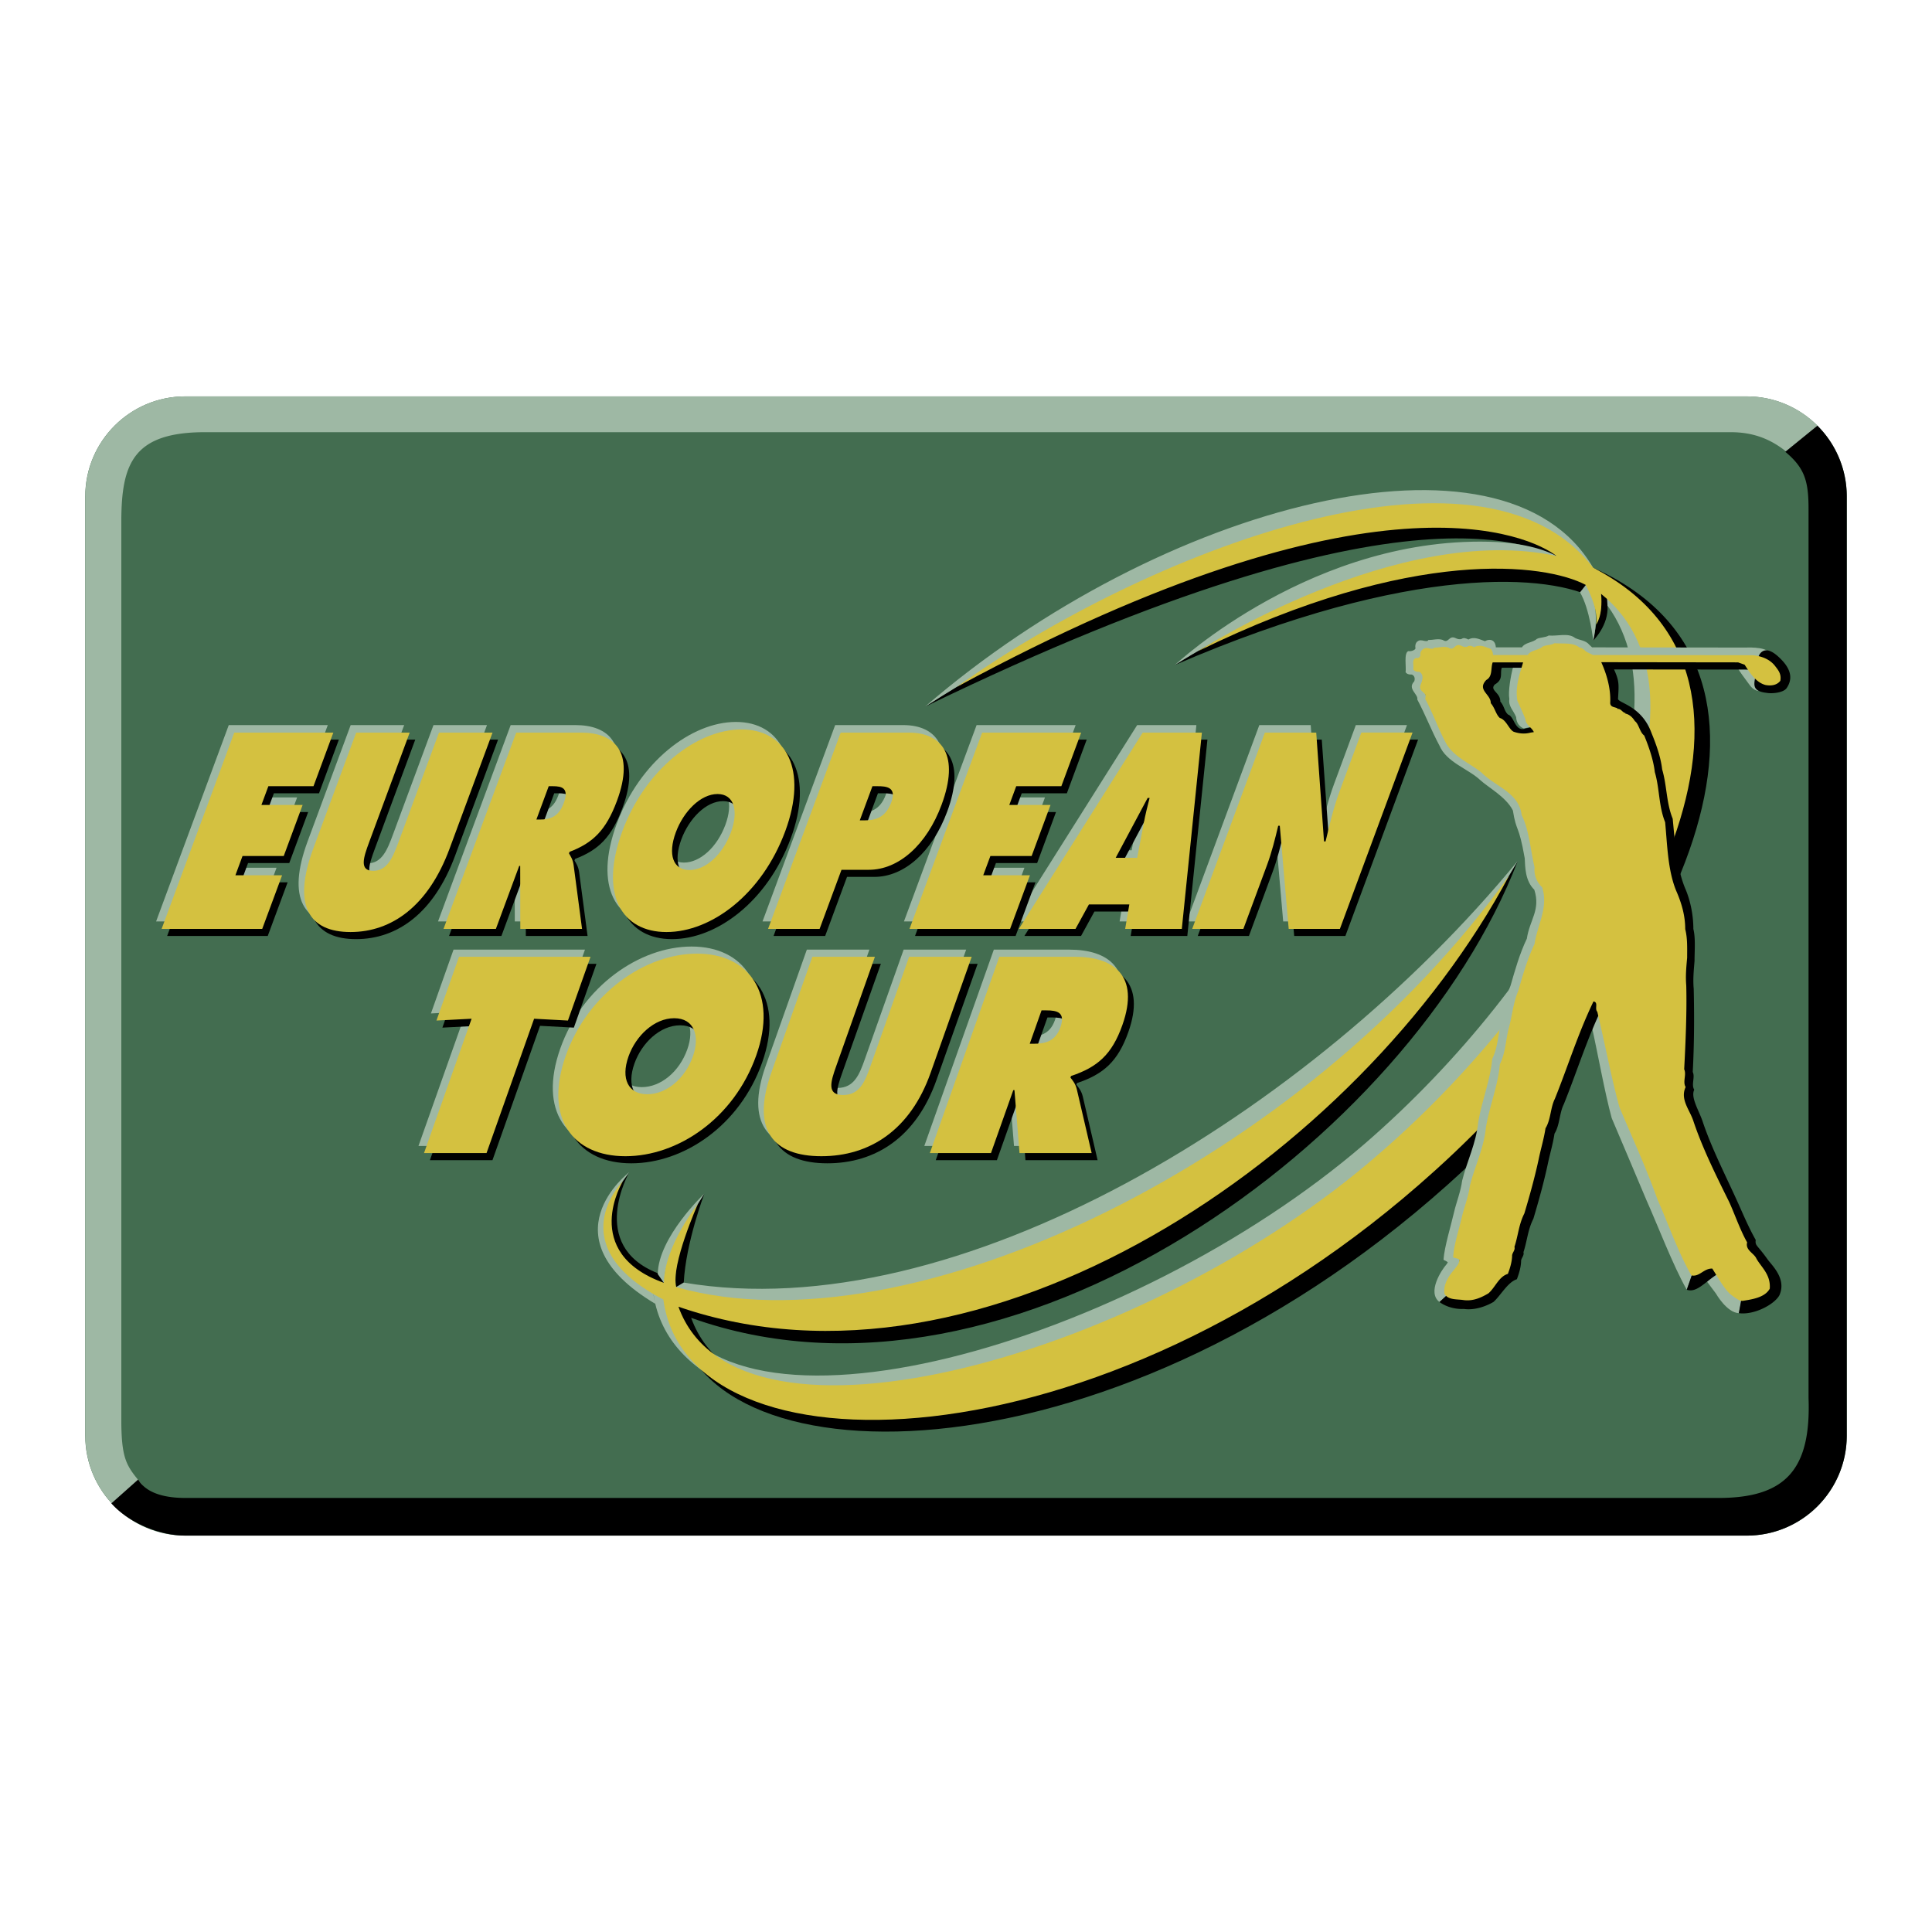 <svg xmlns="http://www.w3.org/2000/svg" width="2500" height="2500" viewBox="0 0 192.756 192.756"><g fill-rule="evenodd" clip-rule="evenodd"><path fill="#fff" fill-opacity="0" d="M0 0h192.756v192.756H0V0z"/><path d="M174.268 153.208c5.514 0 9.984-4.467 9.984-9.983V49.532c0-5.513-4.471-9.984-9.984-9.984H18.488c-5.513 0-9.984 4.471-9.984 9.984v93.692c0 5.517 4.471 9.983 9.984 9.983h155.78v.001z" fill="#436d50"/><path d="M11.784 150.612a9.96 9.96 0 0 1-3.269-7.388V49.532c0-5.513 4.471-9.984 9.984-9.984h155.78a9.96 9.96 0 0 1 7.059 2.924l-2.1 3.509c-1.807-1.805-3.785-2.861-6.543-2.861H20.687c-7.381-.063-8.583 3.073-8.583 8.956v89.59c0 4.503.721 4.702 2.443 6.946l-2.763 2z" fill="#9eb8a4"/><path d="M11.111 149.992c1.707 1.921 4.791 3.216 7.377 3.216h155.779c5.514 0 9.984-4.467 9.984-9.983V49.532a9.957 9.957 0 0 0-2.928-7.061l-3.205 2.604c1.92 1.599 2.32 2.906 2.32 5.663v88.729c.262 7.103-2.254 9.984-8.977 9.984H18.788c-.797 0-3.882.081-5.001-1.84l-2.676 2.381z"/><path fill="#9eb8a4" d="M22.824 72.341h9.88l-1.98 5.35h-4.503l-.693 1.871h4.115l-1.885 5.091h-4.112l-.711 1.924h4.656l-1.979 5.353H15.575l7.249-19.589zM48.587 72.341l-4.286 11.587c-2.115 5.716-5.767 8.312-9.879 8.312s-5.841-2.596-3.726-8.312l4.291-11.587h5.338l-4.039 10.912c-.568 1.534-1.028 2.882.394 2.882 1.426 0 1.962-1.348 2.53-2.882l4.039-10.912h5.338zM50.95 72.341h6.451c3.314 0 5.429 1.872 3.6 6.807-1.094 2.962-2.414 4.21-4.729 5.091l-.056.157c.167.285.379.596.463 1.167l.839 6.367h-6.157l-.015-6.287h-.096l-2.324 6.287h-5.224l7.248-19.589zm2.011 8.678h.373c.875 0 1.819-.185 2.36-1.638.557-1.505-.175-1.69-1.092-1.69h-.407l-1.234 3.328zM77.791 82.186c-2.328 6.287-7.367 10.054-11.848 10.054-4.482 0-6.733-3.768-4.409-10.054 2.279-6.158 7.427-10.158 11.887-10.158 4.464 0 6.646 4 4.37 10.158zm-10.915.105c-.826 2.235-.265 3.768 1.356 3.768 1.616 0 3.313-1.533 4.14-3.768.77-2.077.361-3.819-1.335-3.819-1.697 0-3.39 1.742-4.161 3.819zM83.325 72.341h6.765c3.429 0 5.098 2.339 3.3 7.196-1.482 4.001-4.276 6.493-7.256 6.493h-2.729l-2.184 5.9h-5.144l7.248-19.589zm1.906 8.754h.526c.934 0 2.024-.206 2.614-1.791.564-1.533-.499-1.613-1.373-1.613h-.508l-1.259 3.404zM97.436 72.341h9.882l-1.982 5.35h-4.5l-.693 1.871h4.113l-1.885 5.091h-4.113l-.711 1.924h4.66l-1.982 5.353H90.188l7.248-19.589zM106.754 91.93h-5.652l12.355-19.589h5.906l-2.008 19.589h-5.652l.418-2.443h-4.035l-1.332 2.443zm6.152-7.096l.654-3.454c.154-.833.373-1.69.582-2.519h-.195l-3.184 5.973h2.143zM125.643 72.341h5.127l.777 10.859h.152c.395-1.638.785-3.325 1.402-4.986l2.17-5.873h5.105l-7.248 19.589h-5.105l-.893-10.288h-.154c-.324 1.349-.641 2.624-1.121 3.92L123.5 91.93h-5.105l7.248-19.589zM45.249 94.745h13.114l-2.251 6.368-3.374-.184-4.747 13.406H41.75l4.747-13.406-3.503.184 2.255-6.368zM74.896 104.591c-2.224 6.287-7.817 10.054-13.054 10.054-5.239 0-8.162-3.767-5.936-10.054 2.179-6.154 7.876-10.155 13.089-10.155 5.217 0 8.082 4.001 5.901 10.155zm-12.742.104c-.792 2.237-.014 3.768 1.875 3.768 1.893 0 3.752-1.53 4.544-3.768.739-2.077.123-3.816-1.857-3.816-1.982 0-3.827 1.739-4.562 3.816zM96.394 94.745l-4.103 11.588c-2.021 5.716-6.084 8.312-10.89 8.312-4.806 0-7.03-2.596-5.005-8.312l4.102-11.588h6.242l-3.865 10.912c-.543 1.533-.976 2.886.687 2.886s2.189-1.353 2.729-2.886l3.865-10.912h6.238zM99.154 94.745h7.537c3.869 0 6.486 1.872 4.74 6.807-1.049 2.963-2.492 4.21-5.127 5.091l-.055.157c.215.286.494.6.633 1.171l1.48 6.364h-7.195l-.508-6.287h-.115l-2.225 6.287h-6.102l6.937-19.59zm3.028 8.679h.436c1.025 0 2.113-.182 2.629-1.638.533-1.506-.338-1.688-1.408-1.688h-.477l-1.18 3.326z"/><path d="M92.275 70.518c15.282-9.862 51.12-28.485 66.67-13.876 23.418 10.448 7.973 41.457-14.533 61.575-34.65 30.974-75.42 29.807-76.961 12.546-.39-.174-1.282-1.359-1.282-1.359l-.46-.438c-8.399-5.489-5.062-9.047-3.568-11.106l.645-.91s-4.197 7.301 2.829 10.075l.625.966 1.268 1.11c-.76-5.098 2.767-10.012 2.767-10.012s-1.854 4.907-2.057 8.873l-.756.452 1.269 1.108c25.301 5.929 62.787-12.336 81.742-42.01l.965-1.635c-10.705 27.81-50.518 57.035-82.481 45.604 5.953 16.533 46.727 4.704 69.944-15.292 19.85-17.148 36.152-46.339 21.65-56.563l-.223-.133.053.928c.133 1.979-1.428 3.485-1.428 3.485l.291-1.593c1.053-2.338.039-2.526.039-2.526-4.443-2.502-18.264-3.725-42.08 6.569 0 0 17.553-12.167 39.467-9.939-2.785-1.796-15.334-9.707-64.395 14.101z"/><path d="M92.275 70.518c23.543-20.324 57.776-29.2 66.67-13.876 0 0 28.066 15.044-17.346 59.219-33.5 30.232-74.246 30.633-76.438 13.018l.202 1.195c-11.12-6.656-2.578-13.125-2.578-13.125l-.841 1.143c-.822 1.369-2.603 5.301.332 7.863 2.93 2.561 3.962 2.035 3.962 2.035l-.611-.876c.036-3.669 4.646-8.025 4.646-8.025s-4.042 6.183-3.973 8.514l1.161.812.756-.452c27.204 4.593 62.53-16.892 83.22-42.084l-.885 1.478c-15.82 26.795-53.473 52.783-84.384 42.049 5.956 16.533 46.747 4.726 69.964-15.271 18.836-16.271 33.127-41.496 24.248-53.713l-.066-1.387-2.092-.75c1.68 2.265.73 5.622.73 5.622s-.322-3.112-1.314-4.812l.873-1.102c-.084-.059-1.717-.522-1.828-.606-3.971-2.105-19.973-3.279-39.48 8.971 0 0 13.988-13.149 32.189-12.278 4.252.241 6.088 1.51 6.088 1.51-1.187-3.455-23.177-10.703-63.205 14.928z" fill="#9eb8a4"/><path d="M95.453 68.54c18.651-13.358 52.254-26.573 63.493-11.898 21.619 11.082 4.928 41.513-15.826 60.188-33.451 30.242-74.553 30.771-76.937 12.821-10.452-5.412-4.042-11.793-4.042-11.793s-4.346 7.095 4.099 10.131c.035-3.671 3.387-7.863 3.387-7.863s-2.719 6.096-2.165 8.287c23.401 6.615 62.97-12.747 83.134-41.104-15.037 28.173-52.529 53.543-82.908 43.063 5.953 16.533 47.054 4.761 69.943-15.292 19.85-17.148 35.33-45.203 22.111-55.829.195 2.227-.498 3.06-.498 3.06s.377-1.268-1.041-3.958c-3.971-2.104-17.195-3.923-38.643 6.601 0 0 19.936-12.905 35.742-9.479-2.573-2.001-18.058-9.563-59.849 13.065z" fill="#d4c140"/><path d="M157.146 63.653c.453.227 1.057.227 1.404.658l.293.276 15.318.021s1.842-.101 2.273.429c.236.286.143.718.205.944.174.614.496 1.415.496 1.415-.34.444-1.43 2.545-2.598.914-.521-.729-1.01-1.318-1.16-1.688l1.324-1.056-1.783-.007-13.654-.021c.529 1.161 1.01 3.479.928 4.936.041.442.484.354.734.525l-.041.043c.42-.043.508.379.863.421-.021-.021-.041.021-.062.042.422.083.738.38.973.76.375.251.453.274.895.593.465 1.118.928 2.467 1.053 3.648.488 1.624.381 3.394 1.035 4.997.209 2.213.256 4.764 1.096 6.83.549 1.248.908 2.493.908 3.841.23.927.188 1.834.188 2.847-.082.99-.166 1.813-.082 2.781.062 2.639-.062 5.59-.213 8.351.254.529-.168 1.269.15 1.773-.572 1.224.379 2.234.76 3.353.885 2.68 2.254 5.439 3.561 8.078.527 1.115 1.098 2.806 1.816 4.07-.213.777.693 1.073.926 1.621.484.863-.734 2.525-.84 3.938l-.428 2.028c-1.207-.049-2.283-1.951-2.283-1.951l-.877-1.175.727-1.899-2.16.965-.602 1.725c-1.371-2.404-2.922-6.484-4.02-8.931-1.303-3.113-2.111-4.977-3.465-8.183-.686-2.468-1.436-6.708-2.055-9.44l1.08-2.454c-.123-.133-1.041-.083-1.133-.185-.039-.049-.105-.083-.205-.102-1.559 3.249-2.51 6.371-3.857 9.723-.443.864-.402 2.089-.928 2.932-.15.969-.422 1.899-.635 2.848-.4 1.92-.947 3.878-1.475 5.648-.57 1.118-.613 2.196-.992 3.335.107.335-.25.609-.23.906-.02.61-.211 1.224-.422 1.792-.904.274-1.242 1.327-1.941 1.941-.674.399-2.371.561-3.342.436l-1.053.958c-1.262-.958.195-3.187.701-3.757l.133-.195c-.168-.172-.244-.14-.432-.266.084-1.285.766-3.48 1.059-4.77.213-.928.656-2.025.801-3.12.484-1.962 1.395-3.711 1.604-5.84.381-2.238 1.225-4.221 1.395-6.305.588-1.182.568-2.471.926-3.757.297-1.095.422-2.447.906-3.562.443-1.541.906-3.186 1.625-4.684.275-1.875 1.395-2.854.742-4.879-.93-.902-.906-2.286-.955-3.139-.604-3.464-.828-2.534-1.182-4.767-.676-1.355-2.484-2.311-3.262-3.039-1.209-1.129-3.352-1.756-4.066-3.439-.781-1.453-1.408-3.095-2.209-4.594.125-.526-1.035-1.062-.305-1.809 0 0 .203-.502-.25-.683-.254.021-.484-.042-.613-.234.086-.463-.195-1.913.27-2.102.232.042.654-.062.721-.275-.066-.271.02-.609.232-.714.338-.274.885.191 1.057-.125.441.021.947-.167 1.432 0 .59.401.59-.504 1.266-.188.17.083.4.167.613.083.209-.149.443-.062.672.063.594-.338 1.141 0 1.666.167.213-.167 1.004-.355 1.078.614h2.602c.314-.505 1.088-.463 1.488-.844.34-.169.865-.128 1.182-.337.864.084 1.96-.3 2.633.247zm-8.712 1.907c-.209.547.021 1.394-.631 1.749-.973 1.015.463 1.416.443 2.321.422.484.506 1.119.906 1.479.244.804 1.719 2.735 2.203 2.986 2.859-.488 1.996-1.694 1.996-1.694l-1.332.275s-.713-.227-.752-1.129c-.256-.652-.791-1.063-.68-1.805-.139-.784.15-2.311.342-3.091l1.631-1.091h-4.126z" fill="#9eb8a4"/><path d="M149.836 66.622c-.211.547.201 1.147-.701 1.673-.547.589.57.788.551 1.697.422.484.379.945.777 1.303.654.191.666 1.819 1.795 1.369 0 0 1.057-.132.471-.369-.254-.656-.549-1.286-.803-1.837-.254-1.411.275-2.784.568-3.837h-2.658v.001zm8.291-1.477c.42.044.441.295.779.463l.555.279 14.678.018c.484.062 1.279-.332 1.279-.332s.414-1.48 1.959-.101c.951.851 1.73 1.959.863 3.2-.334.442-1.426.557-1.992.453-2.074-.233-.74-1.516-1.244-2.297l-.861-.024-12.77-.014h-.34c.525 1.16.486 1.47.398 2.923-.01.44 2.344.659 3.348 3.437.463 1.118.926 2.432 1.055 3.614.484 1.624.402 3.318 1.053 4.92.213 2.214.383 4.845 1.227 6.911.547 1.244.834 2.736.834 4.085.229.93.117 2.184.117 3.195-.082.994-.166 1.816-.082 2.785.062 2.635.053 5.531-.096 8.291.252.525-.17 1.265.148 1.771-.375.771.459 2.049.838 3.164.889 2.68 2.336 5.475 3.566 8.211.508 1.125 1.018 2.349 1.73 3.613-.072.603.129.45 1.182 1.935.426.603 1.928 1.938 1.176 3.593-.486.888-2.486 1.986-4.043 1.777l.275-1.526c-.59-.948-1.799-1.457-2.391-2.384-1.336.86-2.084 1.896-3.08 1.574l.602-1.725c-.041-2.188-2.084-4.718-2.982-6.726-1.119-3.143-2.447-6.012-3.797-9.217-.801-2.865-1.477-6.493-2.215-9.532-.293-.313.512-.947-.014-1.031-.158.32-.303.642-.447.962-1.307 2.906-2.199 5.74-3.414 8.761-.443.864-.396 2.088-.928 2.931-.146.969-.422 1.896-.631 2.847-.4 1.918-.951 3.88-1.477 5.649-.568 1.119-.611 2.196-.99 3.332.104.338-.254.613-.234.906-.02.613-.209 1.223-.422 1.795-.904.275-1.637 1.648-2.33 2.262-.676.4-1.848.864-2.967.7 0 0-1.297.122-2.426-.689l1.562-1.43c.232-.338.947-1.815.947-2.254-.168-.171-.324-.182-.516-.308.084-1.285.475-2.648.766-3.934.215-.928.656-2.025.803-3.119.488-1.963 1.395-3.715 1.604-5.845.379-2.233 1.223-4.217 1.395-6.305.588-1.181.566-2.467.926-3.753.297-1.098.422-2.447.906-3.564.441-1.537.906-3.183 1.623-4.681.275-1.875 1.416-3.628.76-5.653a2.422 2.422 0 0 1-.76-2c-.4-1.665-.303-4.07-1.059-5.568-.254-2.233-2.639-2.847-3.986-4.217-1.119-.93-2.785-1.561-3.564-2.952-.781-1.456-1.51-2.596-2.312-4.091.314-.677-.908-.677-.422-1.436-.045-.379.295-.948-.148-1.244-.25.021-.088-.255-.213-.446.084-.464-.59-.735-.125-.924.234.042.379-.062.441-.275-.062-.272.109-.526.318-.631.338-.276.885.188 1.055-.129.443.021.949-.167 1.434 0 .592.4.592-.505 1.264-.188.172.084.402.167.615.084.207-.146.441-.063.672.062.592-.338.502.049 1.027.219.129.147.875.394.854.565h3.465c.316-.509 1.088-.467 1.488-.847.338-.167.865-.125 1.182-.338.862.084 1.831-.104 2.509.443z"/><path d="M148.926 66.086c-.213.55.02 1.394-.635 1.753-.969 1.01.463 1.411.443 2.316.422.488.506 1.119.904 1.478.656.188.891 1.119 1.373 1.37.611.212 1.162.233 1.709.087l.312-.046c-.207-.484-.818-.714-.84-1.286-.254-.65-.549-1.285-.801-1.832-.254-1.416.271-2.785.568-3.841h-3.033v.001zm8.666-1.474c.422.042.443.296.779.463l.557.275 15.807.021s1.531-.011 2.363 1.073c.293.387.656.781.525 1.478-.338.442-.906.526-1.473.421-.973-.254-1.582-1.244-2.088-2.025l-.654-.233-13.65-.018c.525 1.158.975 2.635.891 4.088.043.446.484.36.74.53l-.043.042c.422-.042.506.381.865.422-.021-.021-.043.021-.062.042.42.084.734.38.967.76.381.25.486 1.119.928 1.432.463 1.12.928 2.468 1.057 3.649.484 1.624.379 3.395 1.031 4.998.213 2.216.254 4.767 1.098 6.834.547 1.244.906 2.487.906 3.836.234.927.191 1.837.191 2.848-.088.989-.17 1.812-.088 2.784.066 2.635-.062 5.587-.207 8.35.254.526-.172 1.266.145 1.771-.566 1.223.381 2.237.76 3.353.887 2.68 2.26 5.443 3.566 8.077.525 1.12 1.094 2.806 1.811 4.071-.209.78.697 1.073.928 1.624.488.864 1.436 1.582 1.328 2.993-.484.886-1.764 1.07-2.732 1.22-.244 0-.475-.129-1.09-.585-.621-.453-1.322-1.711-1.91-2.638-.844-.043-1.291.864-2.088.676-1.373-2.405-2.279-5.105-3.373-7.549-1.119-3.144-2.447-6.012-3.799-9.218-.801-2.867-1.475-6.492-2.213-9.531-.297-.317.146-.947-.381-1.034-1.561 3.248-2.51 6.369-3.857 9.723-.441.864-.4 2.087-.93 2.931-.146.969-.422 1.899-.631 2.847-.4 1.92-.949 3.883-1.479 5.652-.568 1.119-.609 2.192-.99 3.332.105.338-.252.609-.232.906-.02.609-.209 1.223-.422 1.791-.906.275-1.244 1.332-1.938 1.941-.676.4-1.498.802-2.467.676-.635-.108-1.562.021-1.92-.634-.146-.948.463-1.833.969-2.405.232-.334.508-.546.508-.989-.17-.168-.422-.125-.613-.255.084-1.286.568-2.696.865-3.982.213-.928.654-2.025.801-3.123.484-1.962 1.391-3.711 1.604-5.841.379-2.233 1.223-4.217 1.389-6.304.594-1.182.572-2.468.932-3.754.293-1.098.422-2.445.906-3.564.443-1.541.906-3.186 1.625-4.681.271-1.878 1.41-3.627.76-5.652a2.389 2.389 0 0 1-.76-2.003c-.402-1.666-.531-3.711-1.291-5.21-.25-2.233-2.635-2.844-3.982-4.217-1.119-.926-2.785-1.558-3.564-2.952-.781-1.456-1.287-2.952-2.088-4.45.316-.673-.768-.603-.422-1.433.197-.477.297-.951-.146-1.243-.256.021-.484-.042-.613-.233.084-.464-.188-.948.275-1.14.232.045.379-.062.443-.271-.064-.276.104-.527.316-.634.338-.271.885.191 1.053-.125.441.021.951-.171 1.436 0 .588.4.588-.506 1.264-.191.168.086.402.17.615.086.209-.149.441-.066.672.062.588-.338 1.141 0 1.666.168.125.149.236.445.215.613h3.465c.314-.506 1.088-.464 1.488-.844.334-.171.865-.129 1.182-.338.859.08 1.828-.108 2.504.44z" fill="#d4c140"/><path d="M23.928 73.794h9.88l-1.98 5.353h-4.502l-.694 1.872h4.113l-1.886 5.091h-4.111l-.712 1.92h4.66l-1.983 5.353H16.676l7.252-19.589zM49.692 73.794l-4.29 11.587c-2.115 5.716-5.764 8.316-9.876 8.316-4.112 0-5.84-2.6-3.726-8.316l4.286-11.587h5.343L37.39 84.706c-.568 1.533-1.028 2.885.393 2.885 1.423 0 1.962-1.353 2.531-2.885l4.035-10.912h5.343zM52.051 73.794h6.455c3.31 0 5.425 1.872 3.6 6.811-1.095 2.958-2.416 4.206-4.729 5.091l-.059.153c.167.286.383.6.463 1.171l.842 6.363h-6.161l-.01-6.286h-.098l-2.329 6.286h-5.224l7.25-19.589zm2.015 8.678h.369c.878 0 1.823-.182 2.359-1.635.558-1.508-.173-1.69-1.09-1.69h-.408l-1.23 3.325zM78.893 83.643c-2.325 6.287-7.364 10.054-11.848 10.054-4.482 0-6.733-3.768-4.406-10.054 2.28-6.159 7.424-10.158 11.888-10.158 4.459 0 6.644 3.999 4.366 10.158zm-10.915.101c-.826 2.238-.261 3.768 1.355 3.768 1.617 0 3.314-1.53 4.144-3.768.767-2.077.358-3.816-1.334-3.816-1.698 0-3.395 1.739-4.165 3.816zM84.43 73.794h6.761c3.432 0 5.102 2.342 3.304 7.197-1.481 4-4.276 6.496-7.259 6.496h-2.729l-2.181 5.896h-5.148l7.252-19.589zm1.906 8.758h.526c.934 0 2.025-.209 2.61-1.795.568-1.533-.495-1.61-1.373-1.61h-.505l-1.258 3.405zM98.541 73.794h9.879l-1.979 5.353h-4.503l-.694 1.872h4.113l-1.882 5.091h-4.112l-.711 1.92h4.657l-1.981 5.353H91.292l7.249-19.589zM107.855 93.383h-5.652l12.357-19.589h5.906l-2.008 19.589h-5.65l.414-2.438h-4.031l-1.336 2.438zm6.155-7.092l.656-3.453c.148-.833.369-1.69.582-2.52h-.195l-3.186 5.973h2.143zM126.746 73.794h5.127l.775 10.863h.156c.391-1.638.783-3.328 1.396-4.99l2.176-5.873h5.105l-7.252 19.589h-5.107l-.887-10.287h-.158c-.324 1.353-.637 2.625-1.117 3.924l-2.355 6.363H119.5l7.246-19.589zM46.388 96.164h13.118l-2.252 6.363-3.373-.18-4.747 13.402h-6.241l4.747-13.402-3.503.18 2.251-6.363zM76.039 106.009c-2.224 6.287-7.817 10.055-13.055 10.055-5.238 0-8.162-3.768-5.939-10.055 2.183-6.157 7.88-10.158 13.093-10.158 5.217 0 8.082 4.001 5.901 10.158zm-12.742.104c-.792 2.233-.014 3.768 1.875 3.768 1.893 0 3.754-1.534 4.544-3.768.736-2.08.123-3.818-1.857-3.818-1.983 0-3.826 1.738-4.562 3.818zM97.537 96.164l-4.103 11.584c-2.021 5.715-6.084 8.315-10.89 8.315-4.806 0-7.028-2.601-5.004-8.315l4.102-11.584h6.242l-3.866 10.907c-.543 1.533-.975 2.886.687 2.886 1.663 0 2.189-1.353 2.729-2.886l3.865-10.907h6.238zM100.293 96.164h7.541c3.869 0 6.486 1.868 4.74 6.806-1.049 2.959-2.492 4.207-5.125 5.092l-.057.157c.215.285.494.596.635 1.168l1.48 6.362h-7.197l-.508-6.287h-.115l-2.225 6.287h-6.101l6.932-19.585zm3.031 8.674h.434c1.027 0 2.115-.182 2.631-1.635.533-1.509-.338-1.69-1.408-1.69h-.477l-1.18 3.325z"/><path fill="#d4c140" d="M23.374 73.091h9.883l-1.979 5.349h-4.503l-.693 1.871h4.112l-1.885 5.092h-4.112l-.711 1.924h4.66l-1.984 5.349H16.125l7.249-19.585zM49.141 73.091l-4.289 11.583c-2.116 5.715-5.769 8.315-9.88 8.315s-5.837-2.6-3.721-8.315l4.286-11.583h5.338l-4.036 10.911c-.568 1.53-1.027 2.882.395 2.882 1.421 0 1.962-1.352 2.53-2.882l4.035-10.911h5.342zM51.504 73.091h6.451c3.314 0 5.427 1.868 3.6 6.806-1.098 2.961-2.415 4.207-4.729 5.091l-.059.156c.167.287.383.597.463 1.167l.841 6.364h-6.159l-.011-6.287h-.097l-2.329 6.287h-5.224l7.253-19.584zm2.012 8.674h.369c.878 0 1.823-.182 2.359-1.635.558-1.509-.174-1.69-1.087-1.69h-.411l-1.23 3.325zM78.342 82.936c-2.328 6.287-7.364 10.054-11.85 10.054-4.481 0-6.732-3.767-4.404-10.054 2.279-6.158 7.422-10.159 11.887-10.159 4.464-.001 6.647 4 4.367 10.159zm-10.915.104c-.826 2.233-.262 3.767 1.355 3.767s3.314-1.533 4.143-3.767c.768-2.08.36-3.82-1.334-3.82-1.697 0-3.394 1.74-4.164 3.82zM83.879 73.091h6.765c3.429 0 5.098 2.338 3.299 7.196-1.481 4.001-4.275 6.492-7.259 6.492h-2.728l-2.183 5.896H76.63l7.249-19.584zm1.903 8.754h.53c.934 0 2.024-.209 2.61-1.792.567-1.533-.495-1.613-1.374-1.613h-.505l-1.261 3.405zM97.99 73.091h9.879l-1.978 5.349h-4.502l-.692 1.871h4.114l-1.885 5.092h-4.114l-.714 1.924h4.66l-1.981 5.349H90.741l7.249-19.585zM107.305 92.676h-5.652l12.357-19.585h5.904l-2.004 19.585h-5.652l.414-2.439h-4.031l-1.336 2.439zm6.154-7.092l.656-3.454c.148-.833.369-1.69.582-2.52h-.195l-3.189 5.974h2.146zM126.197 73.091h5.123l.777 10.858h.156c.391-1.638.781-3.328 1.396-4.99l2.172-5.869h5.109l-7.248 19.585h-5.109l-.889-10.288h-.156c-.324 1.353-.639 2.624-1.119 3.924l-2.357 6.364h-5.107l7.252-19.584zM45.799 95.457h13.118l-2.255 6.363-3.374-.181-4.746 13.403h-6.238l4.747-13.403-3.506.181 2.254-6.363zM75.45 105.302c-2.228 6.286-7.821 10.054-13.054 10.054-5.239 0-8.166-3.768-5.939-10.054 2.183-6.157 7.876-10.158 13.093-10.158 5.213 0 8.077 4.001 5.9 10.158zm-12.745.104c-.79 2.233-.014 3.767 1.879 3.767 1.889 0 3.753-1.533 4.544-3.767.736-2.08.123-3.819-1.861-3.819-1.979 0-3.827 1.739-4.562 3.819zM96.948 95.457l-4.102 11.583c-2.024 5.716-6.088 8.315-10.895 8.315-4.802 0-7.025-2.6-5.003-8.315l4.104-11.583h6.238l-3.862 10.912c-.543 1.529-.976 2.882.687 2.882s2.185-1.353 2.729-2.882l3.861-10.912h6.243zM99.705 95.457h7.537c3.871 0 6.488 1.868 4.74 6.806-1.047 2.963-2.492 4.207-5.127 5.092l-.057.157c.221.285.496.596.635 1.167l1.482 6.363h-7.197l-.506-6.283h-.115l-2.227 6.283h-6.1l6.935-19.585zm3.031 8.677h.434c1.023 0 2.113-.185 2.625-1.638.533-1.505-.332-1.69-1.402-1.69h-.479l-1.178 3.328z"/></g></svg>
